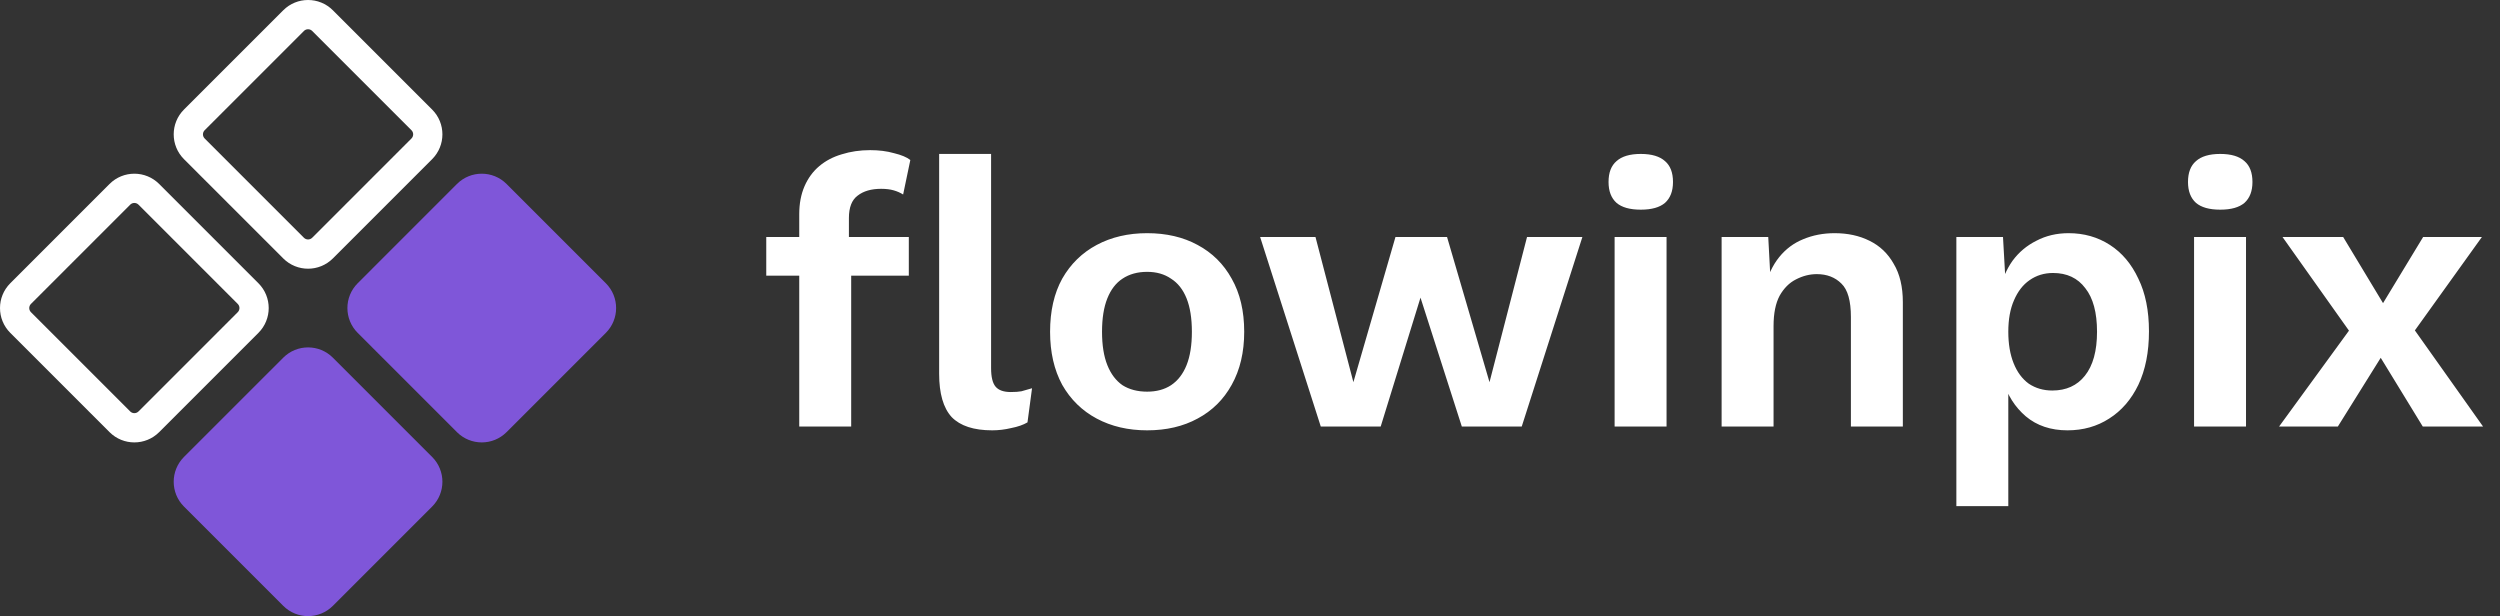 <svg width="211" height="52" viewBox="0 0 211 52" fill="none" xmlns="http://www.w3.org/2000/svg">
<rect x="0" y="0" width="211" height="52" fill="#333333" stroke="none"/>
<path d="M73.44 12.672C74.187 12.672 74.859 12.757 75.456 12.928C76.075 13.077 76.534 13.269 76.832 13.504L76.224 16.416C75.99 16.267 75.723 16.149 75.424 16.064C75.126 15.979 74.774 15.936 74.368 15.936C73.536 15.936 72.875 16.128 72.384 16.512C71.894 16.875 71.648 17.504 71.648 18.4V20.608L71.84 21.472V36H67.456V18.08C67.456 17.184 67.606 16.395 67.904 15.712C68.203 15.029 68.619 14.464 69.152 14.016C69.686 13.568 70.315 13.237 71.04 13.024C71.787 12.789 72.587 12.672 73.44 12.672ZM76.704 20V23.264H64.672V20H76.704ZM83.648 12.992V31.072C83.648 31.819 83.776 32.341 84.032 32.64C84.288 32.939 84.715 33.088 85.312 33.088C85.675 33.088 85.974 33.067 86.208 33.024C86.443 32.96 86.742 32.875 87.104 32.768L86.72 35.648C86.358 35.861 85.899 36.021 85.344 36.128C84.811 36.256 84.278 36.32 83.744 36.32C82.187 36.32 81.046 35.947 80.32 35.2C79.616 34.432 79.264 33.216 79.264 31.552V12.992H83.648ZM96.819 19.68C98.44 19.68 99.859 20.011 101.075 20.672C102.312 21.333 103.272 22.283 103.955 23.52C104.659 24.757 105.011 26.251 105.011 28C105.011 29.728 104.659 31.221 103.955 32.48C103.272 33.717 102.312 34.667 101.075 35.328C99.859 35.989 98.44 36.32 96.819 36.32C95.219 36.32 93.8 35.989 92.563 35.328C91.326 34.667 90.355 33.717 89.651 32.48C88.968 31.221 88.627 29.728 88.627 28C88.627 26.251 88.968 24.757 89.651 23.52C90.355 22.283 91.326 21.333 92.563 20.672C93.8 20.011 95.219 19.68 96.819 19.68ZM96.819 22.944C96.008 22.944 95.315 23.136 94.739 23.52C94.184 23.883 93.758 24.437 93.459 25.184C93.16 25.931 93.011 26.869 93.011 28C93.011 29.131 93.16 30.069 93.459 30.816C93.758 31.563 94.184 32.128 94.739 32.512C95.315 32.875 96.008 33.056 96.819 33.056C97.608 33.056 98.28 32.875 98.835 32.512C99.411 32.128 99.848 31.563 100.147 30.816C100.446 30.069 100.595 29.131 100.595 28C100.595 26.869 100.446 25.931 100.147 25.184C99.848 24.437 99.411 23.883 98.835 23.52C98.28 23.136 97.608 22.944 96.819 22.944ZM128.882 20H133.554L128.434 36H123.378L119.89 25.12L116.53 36H111.474L106.354 20H111.026L114.226 32.256L117.778 20H122.13L125.714 32.256L128.882 20ZM138.481 17.696C137.564 17.696 136.881 17.504 136.433 17.12C135.985 16.715 135.761 16.128 135.761 15.36C135.761 14.571 135.985 13.984 136.433 13.6C136.881 13.195 137.564 12.992 138.481 12.992C139.398 12.992 140.081 13.195 140.529 13.6C140.977 13.984 141.201 14.571 141.201 15.36C141.201 16.128 140.977 16.715 140.529 17.12C140.081 17.504 139.398 17.696 138.481 17.696ZM140.657 20V36H136.273V20H140.657ZM145.304 36V20H149.24L149.496 24.8L148.952 24.288C149.208 23.243 149.614 22.379 150.168 21.696C150.723 21.013 151.395 20.512 152.184 20.192C152.995 19.851 153.88 19.68 154.84 19.68C155.95 19.68 156.931 19.893 157.784 20.32C158.659 20.747 159.342 21.397 159.832 22.272C160.344 23.125 160.6 24.203 160.6 25.504V36H156.216V26.752C156.216 25.387 155.95 24.448 155.416 23.936C154.883 23.403 154.19 23.136 153.336 23.136C152.739 23.136 152.152 23.285 151.576 23.584C151.022 23.861 150.563 24.32 150.2 24.96C149.859 25.6 149.688 26.453 149.688 27.52V36H145.304ZM165.117 42.72V20H169.053L169.341 25.088L168.797 24.512C168.989 23.573 169.341 22.741 169.853 22.016C170.386 21.291 171.058 20.725 171.869 20.32C172.679 19.893 173.586 19.68 174.589 19.68C175.89 19.68 177.053 20.011 178.077 20.672C179.101 21.333 179.901 22.283 180.477 23.52C181.074 24.736 181.373 26.219 181.373 27.968C181.373 29.717 181.074 31.221 180.477 32.48C179.879 33.717 179.058 34.667 178.013 35.328C176.989 35.989 175.815 36.32 174.493 36.32C173.085 36.32 171.911 35.925 170.973 35.136C170.055 34.347 169.426 33.355 169.085 32.16L169.501 31.488V42.72H165.117ZM173.213 32.96C174.386 32.96 175.303 32.544 175.965 31.712C176.647 30.859 176.989 29.621 176.989 28C176.989 26.379 176.658 25.152 175.997 24.32C175.357 23.467 174.45 23.04 173.277 23.04C172.53 23.04 171.869 23.243 171.293 23.648C170.738 24.032 170.301 24.597 169.981 25.344C169.661 26.069 169.501 26.955 169.501 28C169.501 29.024 169.65 29.909 169.949 30.656C170.247 31.403 170.674 31.979 171.229 32.384C171.805 32.768 172.466 32.96 173.213 32.96ZM187.387 17.696C186.47 17.696 185.787 17.504 185.339 17.12C184.891 16.715 184.667 16.128 184.667 15.36C184.667 14.571 184.891 13.984 185.339 13.6C185.787 13.195 186.47 12.992 187.387 12.992C188.305 12.992 188.987 13.195 189.435 13.6C189.883 13.984 190.107 14.571 190.107 15.36C190.107 16.128 189.883 16.715 189.435 17.12C188.987 17.504 188.305 17.696 187.387 17.696ZM189.563 20V36H185.179V20H189.563ZM197.762 20L201.986 27.008L203.17 26.976L209.57 36H204.482L200.098 28.832L198.818 28.704L192.642 20H197.762ZM209.474 20L203.298 28.608L201.986 28.512L197.314 36H192.354L198.978 26.912L200.226 27.072L204.514 20H209.474Z" fill="white"/>
<path fill-rule="evenodd" clip-rule="evenodd" d="M26.349 2.613L34.727 10.99C34.92 11.183 34.92 11.496 34.727 11.688L26.349 20.066C26.157 20.259 25.844 20.259 25.651 20.066L17.274 11.688C17.081 11.496 17.081 11.183 17.274 10.99L25.651 2.613C25.844 2.42 26.157 2.42 26.349 2.613ZM23.906 0.868C25.062 -0.289 26.938 -0.289 28.095 0.868L36.472 9.245C37.629 10.402 37.629 12.277 36.472 13.434L28.095 21.811C26.938 22.968 25.062 22.968 23.906 21.811L15.528 13.434C14.371 12.277 14.371 10.402 15.528 9.245L23.906 0.868ZM11.688 17.273L20.066 25.651C20.259 25.844 20.259 26.156 20.066 26.349L11.688 34.727C11.496 34.919 11.183 34.919 10.99 34.727L2.613 26.349C2.42 26.156 2.42 25.844 2.613 25.651L10.99 17.273C11.183 17.081 11.496 17.081 11.688 17.273ZM9.245 15.528C10.402 14.371 12.277 14.371 13.434 15.528L21.811 23.906C22.968 25.062 22.968 26.938 21.811 28.094L13.434 36.472C12.277 37.629 10.402 37.629 9.245 36.472L0.868 28.094C-0.289 26.938 -0.289 25.062 0.868 23.906L9.245 15.528Z" fill="white"/>
<path fill-rule="evenodd" clip-rule="evenodd" d="M42.755 15.528C41.599 14.371 39.723 14.371 38.566 15.528L30.189 23.906C29.032 25.063 29.032 26.938 30.189 28.095L38.566 36.472C39.723 37.629 41.599 37.629 42.755 36.472L51.133 28.095C52.289 26.938 52.289 25.063 51.133 23.906L42.755 15.528ZM28.095 30.189C26.938 29.032 25.062 29.032 23.906 30.189L15.528 38.566C14.371 39.723 14.371 41.599 15.528 42.755L23.906 51.133C25.062 52.289 26.938 52.289 28.095 51.133L36.472 42.755C37.629 41.599 37.629 39.723 36.472 38.566L28.095 30.189Z" fill="#7F56D9"/>
</svg>

